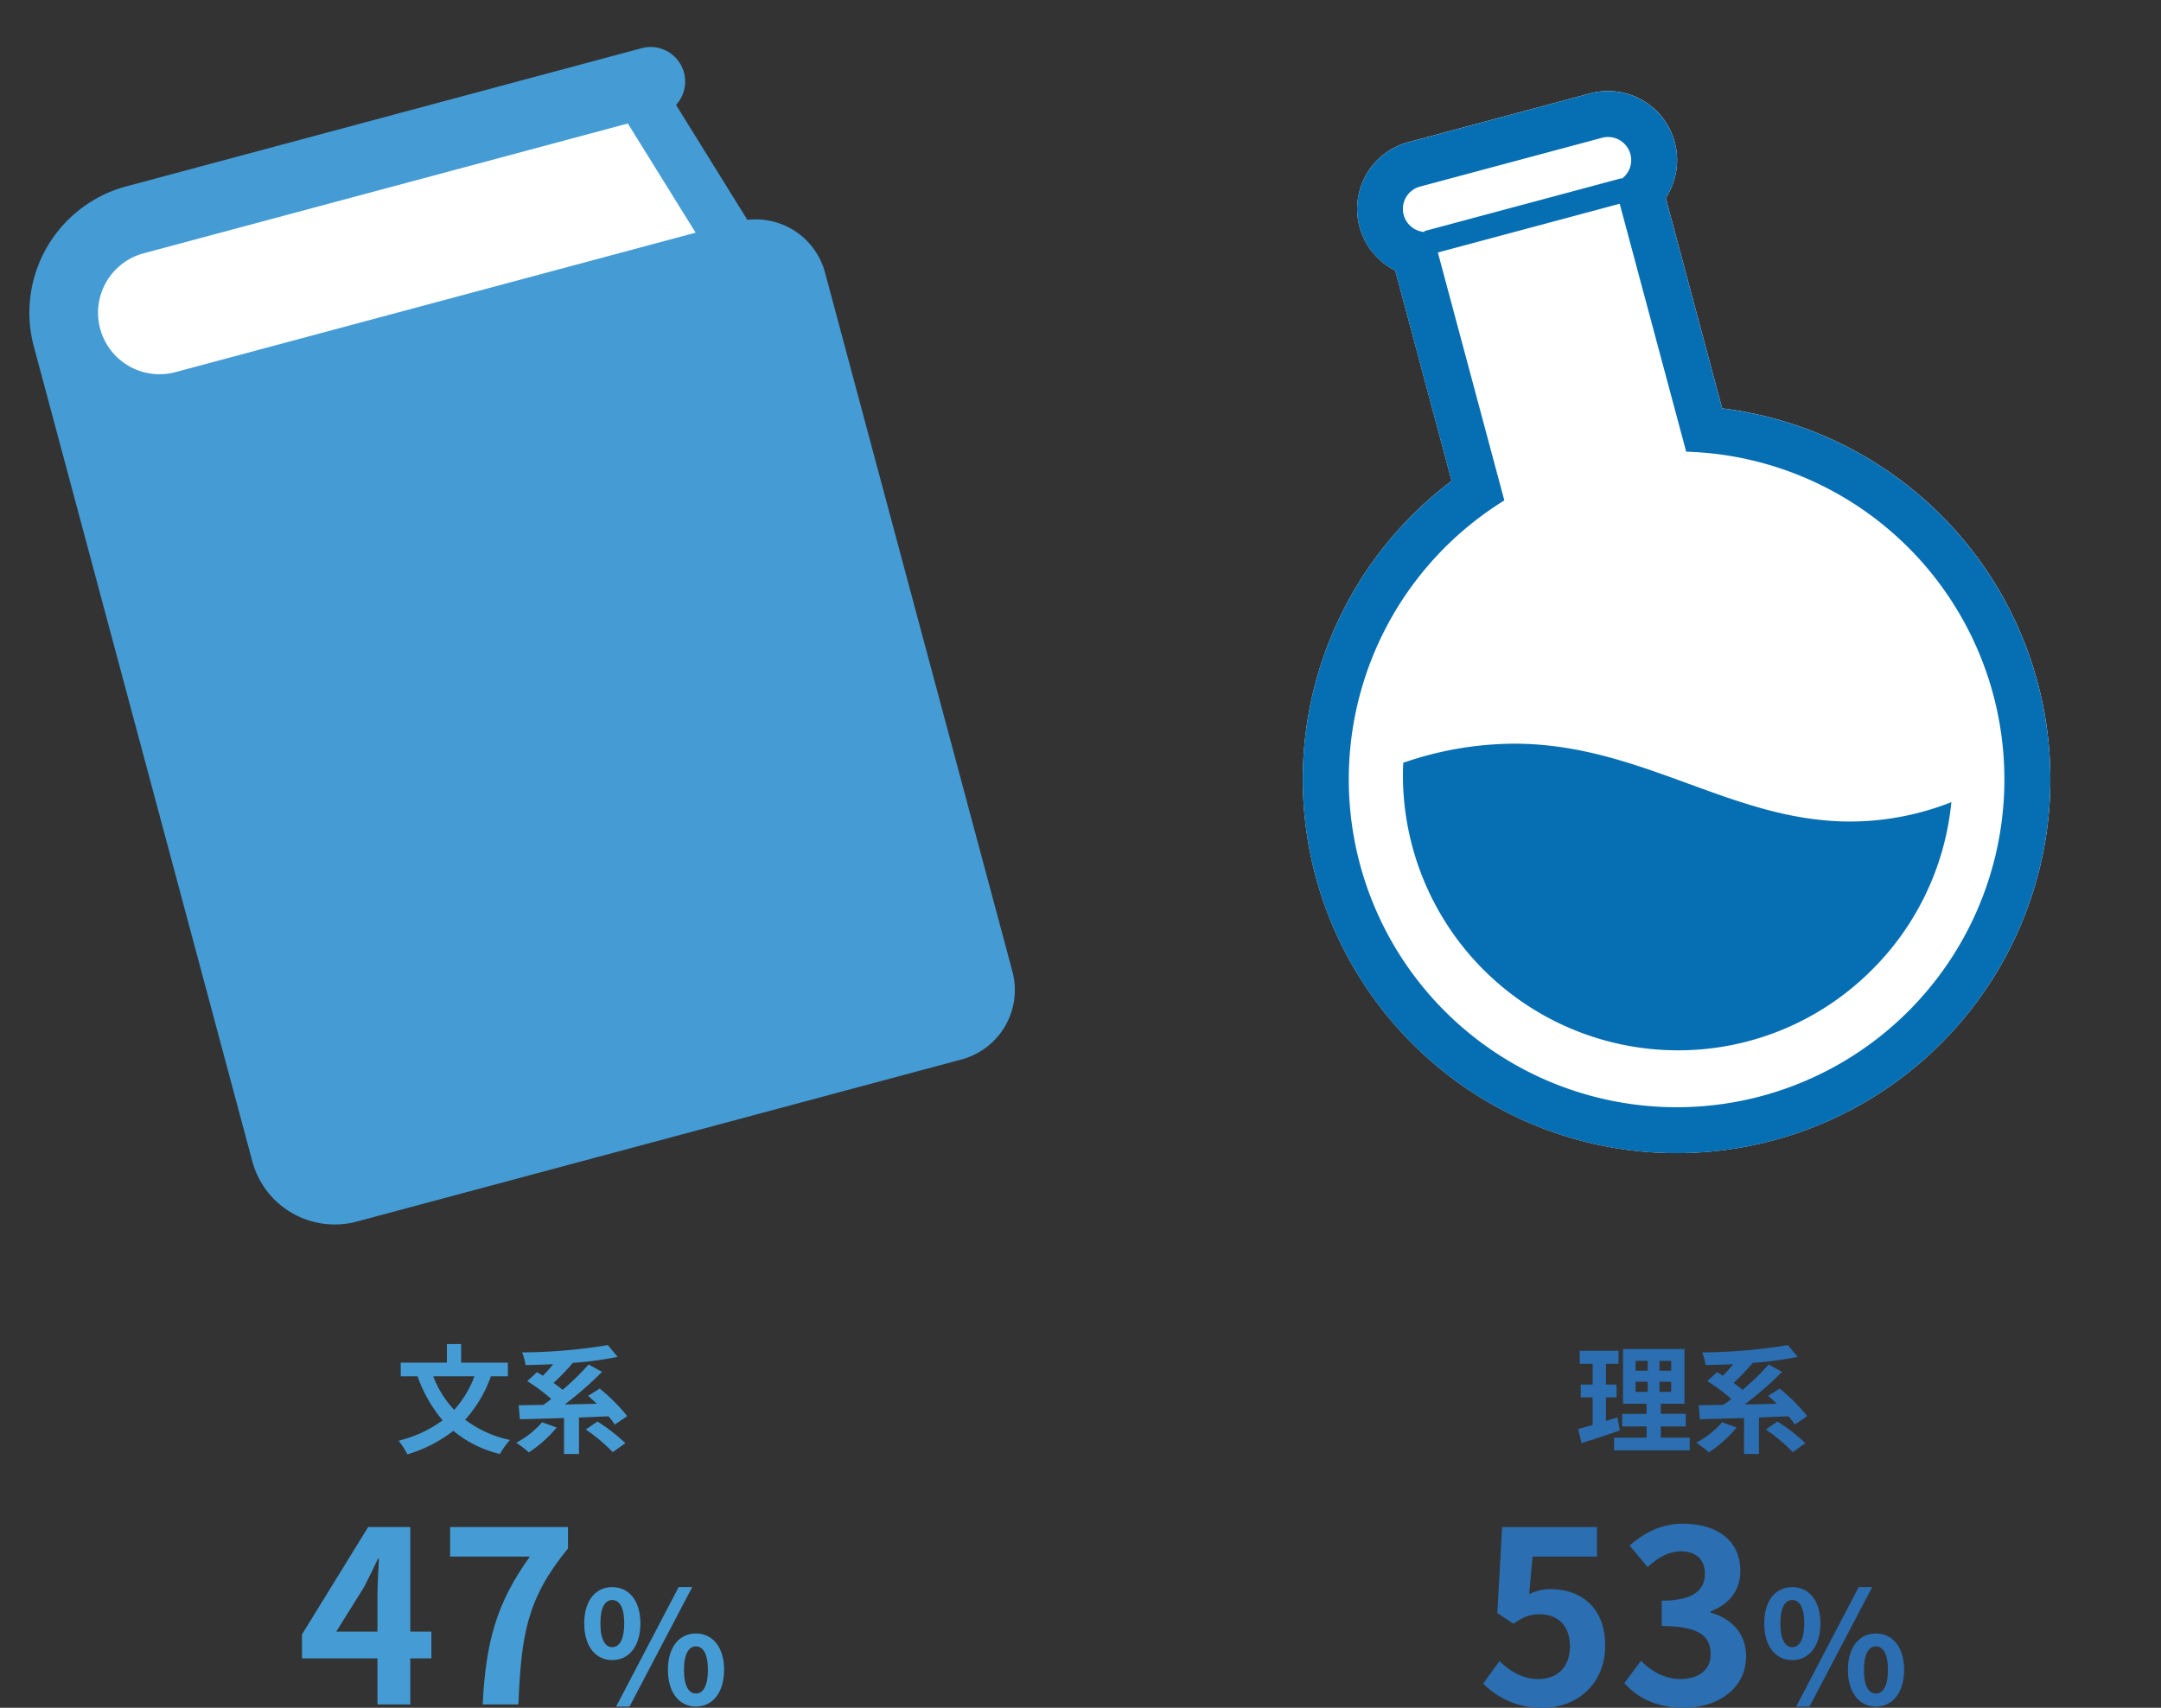 <svg xmlns="http://www.w3.org/2000/svg" xmlns:xlink="http://www.w3.org/1999/xlink" width="513.995" height="406.208" viewBox="0 0 513.995 406.208">
  <rect x="0" y="0" width="513.995" height="406.208" fill="#333333" stroke="none"/>
  <defs>
    <clipPath id="clip-path">
      <rect id="長方形_42582" data-name="長方形 42582" width="186.296" height="252.004" fill="#459cd5"/>
    </clipPath>
    <clipPath id="clip-path-2">
      <rect id="長方形_42583" data-name="長方形 42583" width="187.779" height="261.664" transform="translate(-5)" fill="#033ba5"/>
    </clipPath>
    <clipPath id="clip-path-3">
      <rect id="長方形_42583-2" data-name="長方形 42583" width="187.779" height="261.664" transform="translate(-5)" fill="#066eb2"/>
    </clipPath>
  </defs>
  <g id="img_number06" transform="translate(-891.334 -3257.832)">
    <path id="パス_125675" data-name="パス 125675" d="M9.978,48.672l6.555-10.488c1.2-2.28,2.337-4.617,3.363-6.84h.228c-.114,2.451-.342,6.27-.342,8.721v8.607Zm22.629,0H27.591V23.82H17.559L1.827,49.356v5.7H19.782V66h7.809V55.056h5.016ZM44.805,66H53.3c.684-16.53,1.995-25.137,11.8-37.107V23.82H37.053v7.011H56.034C48,42,45.546,51.351,44.805,66ZM75.62,55.455c3.922,0,6.7-3.219,6.7-8.732,0-5.476-2.775-8.621-6.7-8.621s-6.66,3.145-6.66,8.621C68.96,52.236,71.7,55.455,75.62,55.455Zm0-3.071c-1.591,0-2.812-1.628-2.812-5.661s1.221-5.55,2.812-5.55,2.849,1.517,2.849,5.55S77.211,52.384,75.62,52.384Zm.925,14.134h3.182L94.638,38.1H91.419Zm18.981,0c3.885,0,6.7-3.256,6.7-8.732,0-5.513-2.812-8.658-6.7-8.658s-6.66,3.145-6.66,8.658C88.866,63.262,91.641,66.518,95.526,66.518Zm0-3.108c-1.591,0-2.849-1.591-2.849-5.624S93.935,52.2,95.526,52.2s2.849,1.554,2.849,5.587S97.117,63.41,95.526,63.41Z" transform="translate(961.334 3597.242)" fill="#459cd5"/>
    <path id="パス_125674" data-name="パス 125674" d="M42.844,15.956a24.592,24.592,0,0,1-4.816,7.98,24.185,24.185,0,0,1-4.984-7.98Zm7.952,0V12.708H39.68V8.284H36.292v4.424H25.316v3.248h4a33.132,33.132,0,0,0,5.964,10.472,29.446,29.446,0,0,1-10.472,4.844,18.821,18.821,0,0,1,2.1,3.248,33.25,33.25,0,0,0,10.92-5.6A27.177,27.177,0,0,0,48.92,34.436,16.894,16.894,0,0,1,51.3,31.1a26.924,26.924,0,0,1-10.668-4.816,30.584,30.584,0,0,0,6.132-10.332Zm8.148,10.92a21.007,21.007,0,0,1-6.16,4.872,27.316,27.316,0,0,1,3,2.3,29.134,29.134,0,0,0,6.608-5.908ZM79.188,25.42a43.818,43.818,0,0,0-6.552-6.552L69.892,20.6c.644.56,1.344,1.2,2.044,1.876-2.576.084-5.152.14-7.616.168A81.138,81.138,0,0,0,73.2,14.892L70,13.156a60.716,60.716,0,0,1-6.188,6.02c-.616-.532-1.372-1.092-2.156-1.652a51.934,51.934,0,0,0,4.536-4.7l-.084-.056A86.032,86.032,0,0,0,76.92,11.336l-2.352-2.8a131.613,131.613,0,0,1-20.384,1.736,12.16,12.16,0,0,1,.812,3c2.1-.028,4.34-.084,6.58-.2a33.037,33.037,0,0,1-2.464,2.744c-.476-.308-.952-.588-1.4-.84l-2.3,2.128a42.654,42.654,0,0,1,5.712,4.256c-.644.5-1.288.98-1.9,1.4-2.156.028-4.144.056-5.852.084l.28,3.332c2.912-.084,6.58-.168,10.5-.308v8.568h3.556v-8.68c2.324-.084,4.676-.2,7.028-.28a18.089,18.089,0,0,1,1.484,1.96Zm-9.856,3.192a40.951,40.951,0,0,1,6.412,5.376l3-2.128A42.623,42.623,0,0,0,72.1,26.708Z" transform="translate(961.334 3569.242)" fill="#459cd5"/>
    <path id="パス_125673" data-name="パス 125673" d="M34.052,25.7c-.9.308-1.82.588-2.744.868v-5.6h2.52V17.916h-2.52V12.988h3V9.88h-9.24v3.108h3.08v4.928H25.316v3.052h2.828v6.58c-1.288.364-2.436.672-3.416.924l.756,3.388c2.688-.868,6.048-1.932,9.128-3.024Zm4.312-8.456h2.884v2.408H38.364Zm0-4.956h2.884v2.324H38.364Zm8.456,2.324H44.048V12.288H46.82Zm0,5.04H44.048V17.244H46.82ZM44.356,30.544v-2.66h5.936v-3H44.356V22.48h5.628V9.46H35.368V22.48h5.6v2.408h-5.8v3h5.8v2.66H33.24v3.024h18V30.544Zm14.588-3.668a21.007,21.007,0,0,1-6.16,4.872,27.316,27.316,0,0,1,3,2.3,29.134,29.134,0,0,0,6.608-5.908ZM79.188,25.42a43.818,43.818,0,0,0-6.552-6.552L69.892,20.6c.644.56,1.344,1.2,2.044,1.876-2.576.084-5.152.14-7.616.168A81.138,81.138,0,0,0,73.2,14.892L70,13.156a60.716,60.716,0,0,1-6.188,6.02c-.616-.532-1.372-1.092-2.156-1.652a51.934,51.934,0,0,0,4.536-4.7l-.084-.056A86.032,86.032,0,0,0,76.92,11.336l-2.352-2.8a131.613,131.613,0,0,1-20.384,1.736,12.16,12.16,0,0,1,.812,3c2.1-.028,4.34-.084,6.58-.2a33.037,33.037,0,0,1-2.464,2.744c-.476-.308-.952-.588-1.4-.84l-2.3,2.128a42.654,42.654,0,0,1,5.712,4.256c-.644.5-1.288.98-1.9,1.4-2.156.028-4.144.056-5.852.084l.28,3.332c2.912-.084,6.58-.168,10.5-.308v8.568h3.556v-8.68c2.324-.084,4.676-.2,7.028-.28a18.089,18.089,0,0,1,1.484,1.96Zm-9.856,3.192a40.951,40.951,0,0,1,6.412,5.376l3-2.128A42.623,42.623,0,0,0,72.1,26.708Z" transform="translate(1242 3569.242)" fill="#2b6eb2"/>
    <path id="パス_125672" data-name="パス 125672" d="M16.362,66.8c7.809,0,14.763-5.415,14.763-14.82,0-9.177-5.928-13.4-13-13.4a10.91,10.91,0,0,0-5.073,1.2l.8-8.949H29.187V23.82H6.615L5.475,44.283l3.819,2.508c2.451-1.6,3.819-2.223,6.327-2.223,4.275,0,7.125,2.736,7.125,7.638,0,4.959-3.078,7.752-7.467,7.752-3.933,0-6.9-1.938-9.291-4.275L2.112,61.041A19.225,19.225,0,0,0,16.362,66.8Zm33.459,0c8.037,0,14.82-4.5,14.82-12.255,0-5.529-3.648-9.063-8.436-10.374v-.285c4.5-1.767,7.068-5.073,7.068-9.633,0-7.239-5.529-11.229-13.68-11.229-4.959,0-9.006,2-12.654,5.187l4.275,5.13c2.508-2.28,4.959-3.705,7.98-3.762,3.591.057,5.643,2,5.643,5.3,0,3.762-2.508,6.441-10.26,6.441v6.042c9.177,0,11.628,2.565,11.628,6.726,0,3.762-2.907,5.871-7.182,5.871-3.819,0-6.9-1.881-9.4-4.332l-3.933,5.3C38.649,64.29,43.152,66.8,49.821,66.8Zm25.8-11.343c3.922,0,6.7-3.219,6.7-8.732,0-5.476-2.775-8.621-6.7-8.621s-6.66,3.145-6.66,8.621C68.96,52.236,71.7,55.455,75.62,55.455Zm0-3.071c-1.591,0-2.812-1.628-2.812-5.661s1.221-5.55,2.812-5.55,2.849,1.517,2.849,5.55S77.211,52.384,75.62,52.384Zm.925,14.134h3.182L94.638,38.1H91.419Zm18.981,0c3.885,0,6.7-3.256,6.7-8.732,0-5.513-2.812-8.658-6.7-8.658s-6.66,3.145-6.66,8.658C88.866,63.262,91.641,66.518,95.526,66.518Zm0-3.108c-1.591,0-2.849-1.591-2.849-5.624S93.935,52.2,95.526,52.2s2.849,1.554,2.849,5.587S97.117,63.41,95.526,63.41Z" transform="translate(1242 3597.242)" fill="#2b6eb2"/>
    <g id="グループ_37528" data-name="グループ 37528" transform="matrix(0.966, -0.259, 0.259, 0.966, 891.334, 3310.217)">
      <g id="グループ_37527" data-name="グループ 37527" clip-path="url(#clip-path)">
        <path id="パス_117168" data-name="パス 117168" d="M27.3,7.291l124.88-1.863L167.573,59.69,21.471,59,4.785,33.371Z" fill="#fff"/>
        <path id="パス_117032" data-name="パス 117032" d="M171.7,45.944,162.394,15.15A8.214,8.214,0,0,0,157.98,0H31.078A31.089,31.089,0,0,0,0,31.07V231.7A20.3,20.3,0,0,0,20.3,252H169.192a17.1,17.1,0,0,0,17.1-17.1V62.793a17.063,17.063,0,0,0-14.6-16.85M31.078,45.7a14.628,14.628,0,1,1,0-29.255h119.1L159.026,45.7Z" transform="translate(0 0)" fill="#459cd5"/>
      </g>
    </g>
    <g id="グループ_37592" data-name="グループ 37592" transform="translate(0 410)">
      <g id="グループ_37591" data-name="グループ 37591" transform="matrix(0.966, -0.259, 0.259, 0.966, 1085.054, 2909.138)">
        <g id="グループ_37529" data-name="グループ 37529" transform="translate(77.034 6.147)" clip-path="url(#clip-path-2)">
          <path id="パス_117036" data-name="パス 117036" d="M159.832,109.342a89.168,89.168,0,0,0-37.637-28.869V28.687A16.42,16.42,0,0,0,111.276,0H66.5A16.42,16.42,0,0,0,55.585,28.687V80.472a88.894,88.894,0,1,0,96.156,145.278,88.879,88.879,0,0,0,8.091-116.409M88.893,240.871" transform="translate(0 3.875)" fill="#fff"/>
        </g>
      </g>
      <g id="グループ_37530" data-name="グループ 37530" transform="matrix(0.966, -0.259, 0.259, 0.966, 1161.054, 2895.138)">
        <g id="グループ_37529-2" data-name="グループ 37529" transform="translate(0 0)" clip-path="url(#clip-path-3)">
          <path id="パス_117036-2" data-name="パス 117036" d="M159.832,109.342a89.168,89.168,0,0,0-37.637-28.869V28.687A16.42,16.42,0,0,0,111.276,0H66.5A16.42,16.42,0,0,0,55.585,28.687V80.472a88.894,88.894,0,1,0,96.156,145.278,88.879,88.879,0,0,0,8.091-116.409M66.5,10.917h44.774a5.505,5.505,0,0,1,2.01,10.633v-.139H64.719v.221A5.5,5.5,0,0,1,66.5,10.917M88.893,240.871A77.98,77.98,0,0,1,66.5,88.2V27.156h44.774V88.2A77.98,77.98,0,0,1,88.893,240.871" transform="translate(0 3.875)" fill="#066eb2"/>
          <path id="パス_117037" data-name="パス 117037" d="M106.408,18.515c-13.925,0-25.943-4.4-38.675-9.052S41.835,0,26.448,0A81.542,81.542,0,0,0,.076,4.545C.025,5.569,0,6.581,0,7.566A65.432,65.432,0,0,0,65.363,72.923,65.015,65.015,0,0,0,110.65,54.642a65.171,65.171,0,0,0,19.761-40.735,65.853,65.853,0,0,1-24,4.609" transform="matrix(0.966, 0.259, -0.259, 0.966, 28.225, 141.711)" fill="#066eb2"/>
        </g>
      </g>
    </g>
  </g>
</svg>
